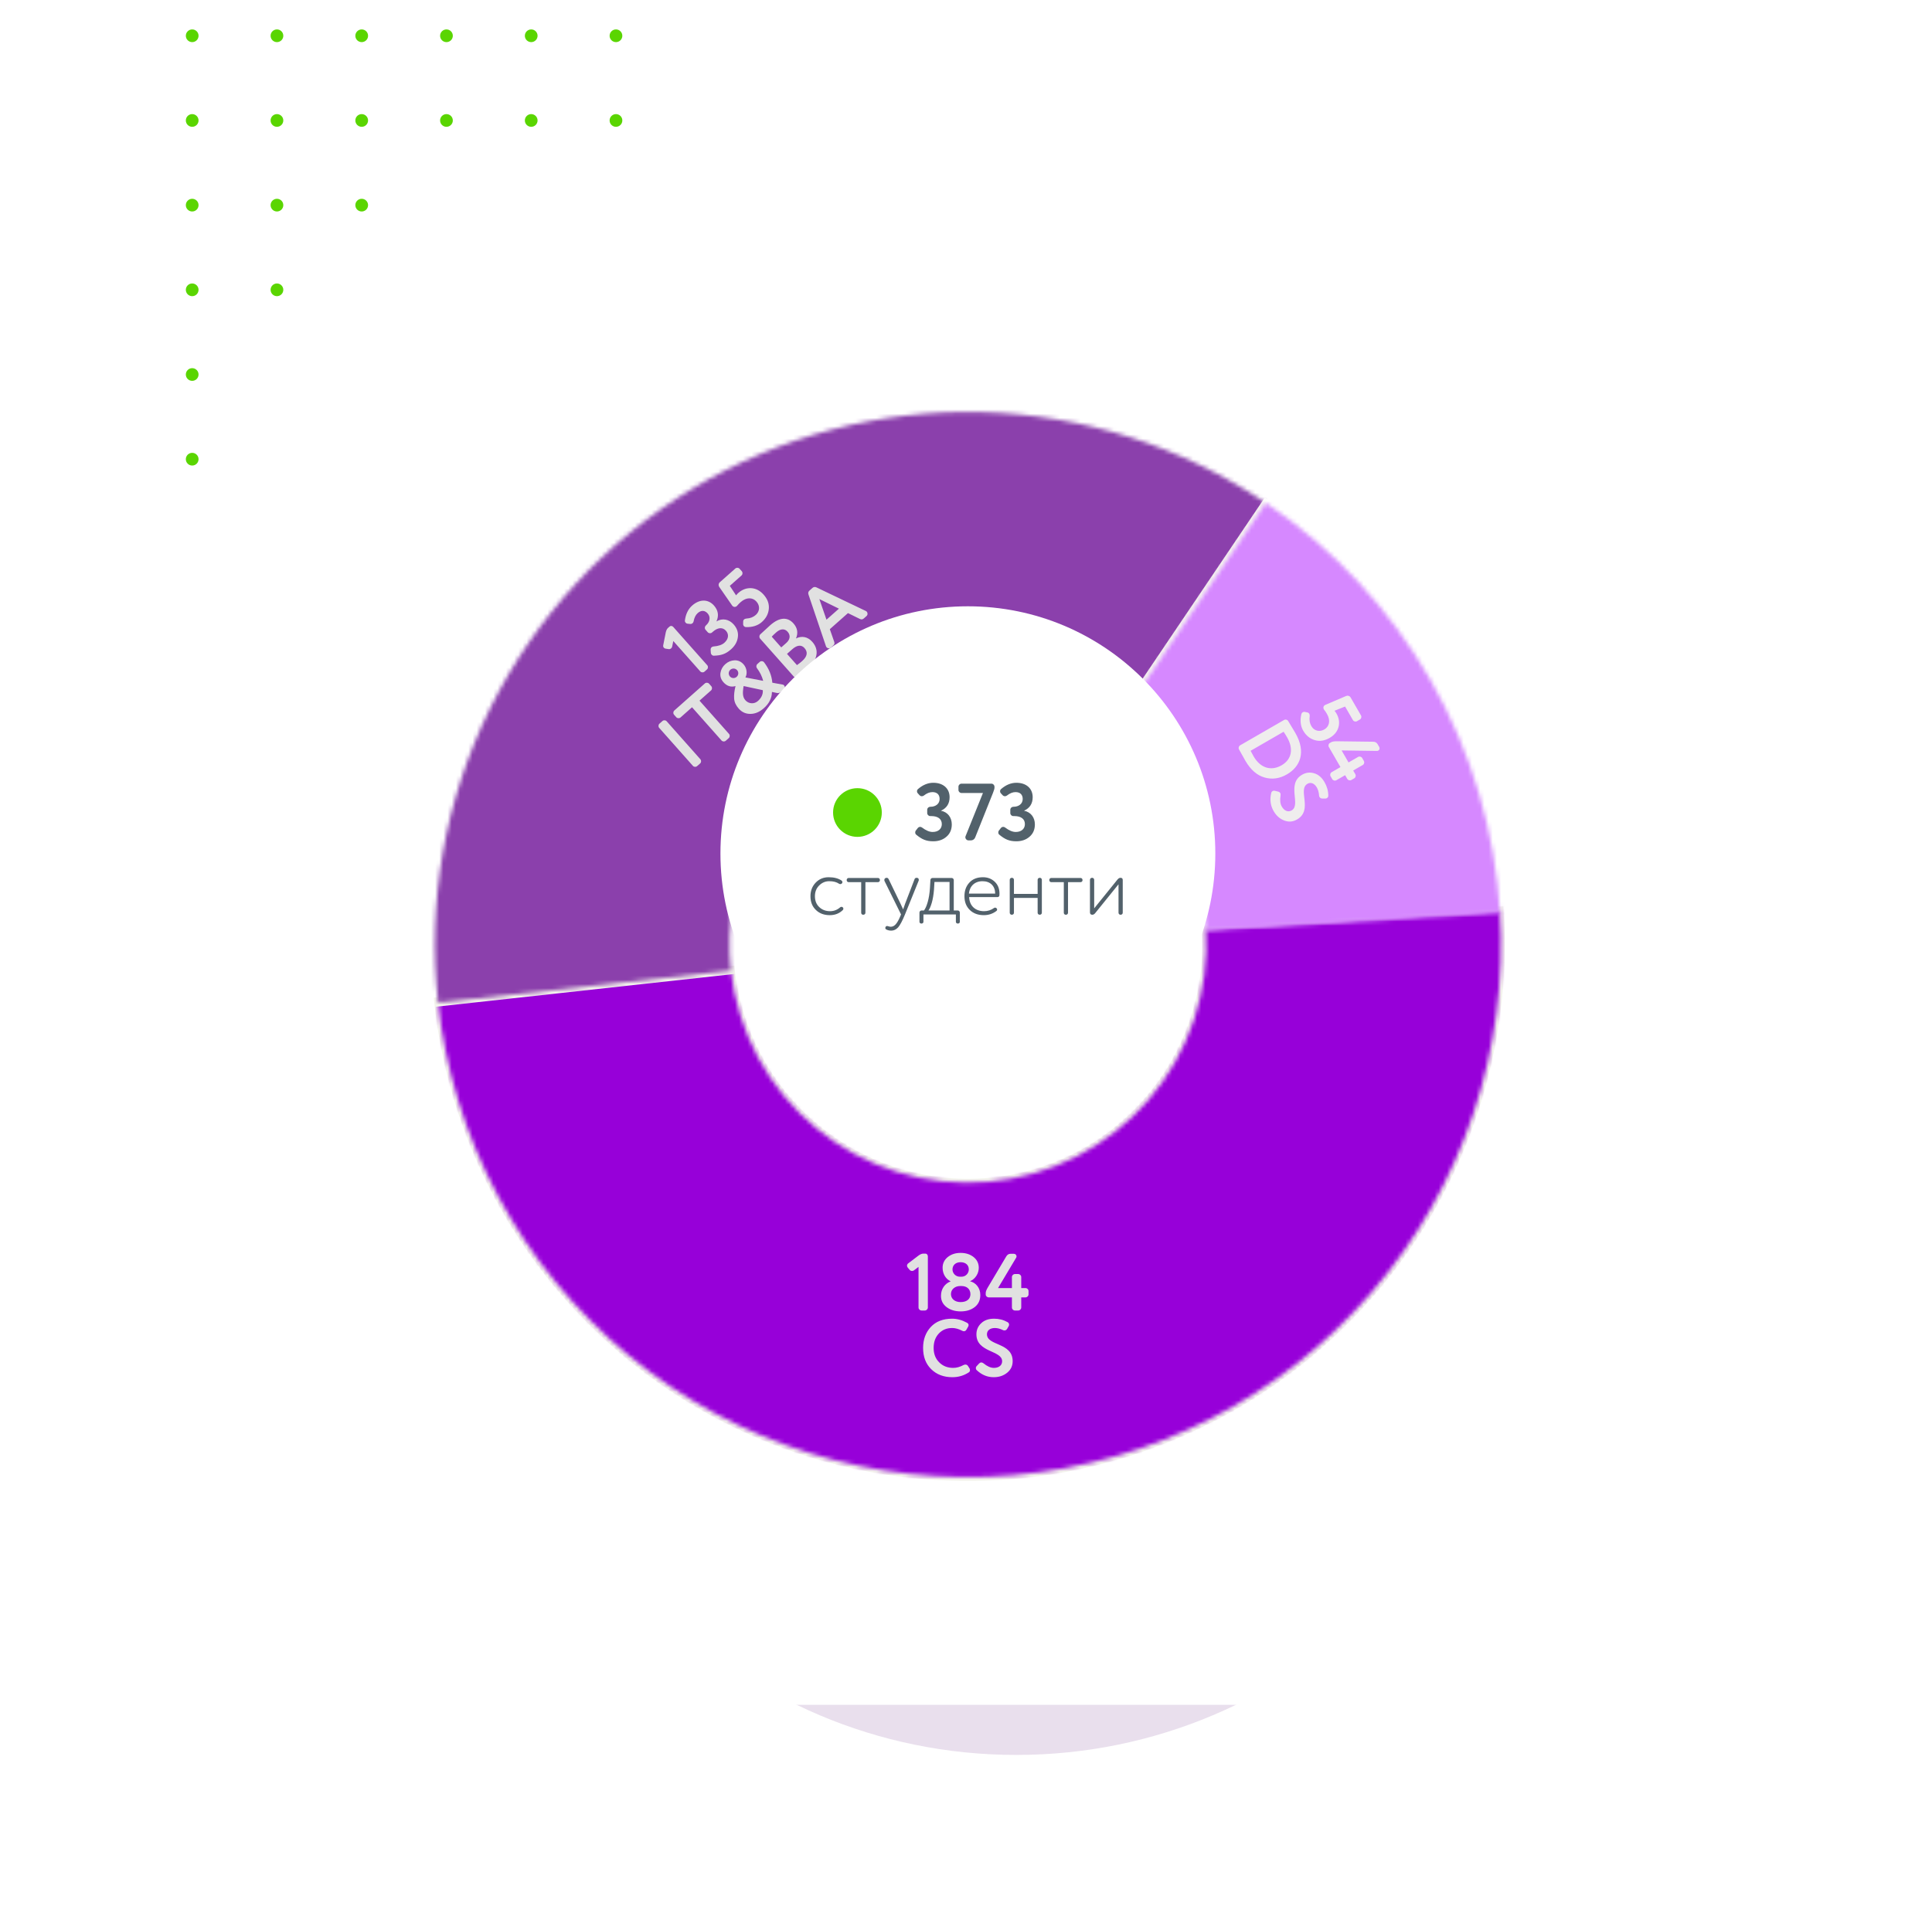<svg width="464" height="462" viewBox="0 0 464 462" fill="none" xmlns="http://www.w3.org/2000/svg">
<path fill-rule="evenodd" clip-rule="evenodd" d="M46.159 10.119C47.002 10.119 47.686 9.436 47.686 8.593C47.686 7.75 47.002 7.067 46.159 7.067C45.316 7.067 44.633 7.75 44.633 8.593C44.633 9.436 45.316 10.119 46.159 10.119ZM46.158 30.462C47.002 30.462 47.685 29.779 47.685 28.937C47.685 28.094 47.002 27.411 46.158 27.411C45.315 27.411 44.632 28.094 44.632 28.937C44.632 29.779 45.315 30.462 46.158 30.462ZM68.04 8.593C68.04 9.436 67.356 10.119 66.513 10.119C65.67 10.119 64.987 9.436 64.987 8.593C64.987 7.751 65.67 7.067 66.513 7.067C67.356 7.067 68.04 7.751 68.04 8.593ZM66.513 30.462C67.356 30.462 68.04 29.779 68.04 28.937C68.04 28.094 67.356 27.411 66.513 27.411C65.67 27.411 64.987 28.094 64.987 28.937C64.987 29.779 65.67 30.462 66.513 30.462ZM88.396 8.593C88.396 9.436 87.712 10.119 86.869 10.119C86.026 10.119 85.342 9.436 85.342 8.593C85.342 7.751 86.026 7.067 86.869 7.067C87.712 7.067 88.396 7.751 88.396 8.593ZM86.869 30.462C87.712 30.462 88.396 29.779 88.396 28.937C88.396 28.094 87.712 27.411 86.869 27.411C86.026 27.411 85.342 28.094 85.342 28.937C85.342 29.779 86.026 30.462 86.869 30.462ZM108.752 8.593C108.752 9.436 108.067 10.119 107.224 10.119C106.382 10.119 105.698 9.436 105.698 8.593C105.698 7.751 106.382 7.067 107.224 7.067C108.067 7.067 108.752 7.751 108.752 8.593ZM107.224 30.462C108.067 30.462 108.752 29.779 108.752 28.937C108.752 28.094 108.067 27.411 107.224 27.411C106.382 27.411 105.698 28.094 105.698 28.937C105.698 29.779 106.382 30.462 107.224 30.462ZM129.106 8.593C129.106 9.436 128.422 10.119 127.58 10.119C126.736 10.119 126.052 9.436 126.052 8.593C126.052 7.751 126.736 7.067 127.58 7.067C128.422 7.067 129.106 7.751 129.106 8.593ZM127.58 30.462C128.422 30.462 129.106 29.779 129.106 28.937C129.106 28.094 128.422 27.411 127.58 27.411C126.736 27.411 126.052 28.094 126.052 28.937C126.052 29.779 126.736 30.462 127.58 30.462ZM149.462 8.593C149.462 9.436 148.779 10.119 147.935 10.119C147.092 10.119 146.409 9.436 146.409 8.593C146.409 7.751 147.092 7.067 147.935 7.067C148.779 7.067 149.462 7.751 149.462 8.593ZM147.935 30.462C148.779 30.462 149.462 29.779 149.462 28.937C149.462 28.094 148.779 27.411 147.935 27.411C147.092 27.411 146.409 28.094 146.409 28.937C146.409 29.779 147.092 30.462 147.935 30.462ZM47.685 49.28C47.685 50.123 47.002 50.806 46.158 50.806C45.315 50.806 44.632 50.123 44.632 49.28C44.632 48.437 45.315 47.754 46.158 47.754C47.002 47.754 47.685 48.437 47.685 49.28ZM66.513 50.806C67.356 50.806 68.04 50.123 68.04 49.28C68.04 48.437 67.356 47.754 66.513 47.754C65.67 47.754 64.987 48.437 64.987 49.28C64.987 50.123 65.67 50.806 66.513 50.806ZM88.396 49.28C88.396 50.123 87.712 50.806 86.869 50.806C86.026 50.806 85.342 50.123 85.342 49.28C85.342 48.437 86.026 47.754 86.869 47.754C87.712 47.754 88.396 48.437 88.396 49.28ZM107.224 50.806C108.067 50.806 108.752 50.123 108.752 49.28C108.752 48.437 108.067 47.754 107.224 47.754C106.382 47.754 105.698 48.437 105.698 49.28C105.698 50.123 106.382 50.806 107.224 50.806ZM129.106 49.28C129.106 50.123 128.422 50.806 127.58 50.806C126.736 50.806 126.052 50.123 126.052 49.28C126.052 48.437 126.736 47.754 127.58 47.754C128.422 47.754 129.106 48.437 129.106 49.28ZM147.935 50.806C148.779 50.806 149.462 50.123 149.462 49.28C149.462 48.437 148.779 47.754 147.935 47.754C147.092 47.754 146.409 48.437 146.409 49.28C146.409 50.123 147.092 50.806 147.935 50.806ZM47.685 69.623C47.685 70.466 47.002 71.149 46.158 71.149C45.315 71.149 44.632 70.466 44.632 69.623C44.632 68.78 45.315 68.097 46.158 68.097C47.002 68.097 47.685 68.78 47.685 69.623ZM66.513 71.149C67.356 71.149 68.04 70.466 68.04 69.623C68.04 68.78 67.356 68.097 66.513 68.097C65.67 68.097 64.987 68.78 64.987 69.623C64.987 70.466 65.67 71.149 66.513 71.149ZM88.396 69.623C88.396 70.466 87.712 71.149 86.869 71.149C86.026 71.149 85.342 70.466 85.342 69.623C85.342 68.78 86.026 68.097 86.869 68.097C87.712 68.097 88.396 68.78 88.396 69.623ZM107.224 71.149C108.067 71.149 108.752 70.466 108.752 69.623C108.752 68.78 108.067 68.097 107.224 68.097C106.382 68.097 105.698 68.78 105.698 69.623C105.698 70.466 106.382 71.149 107.224 71.149ZM129.106 69.623C129.106 70.466 128.422 71.149 127.58 71.149C126.736 71.149 126.052 70.466 126.052 69.623C126.052 68.78 126.736 68.097 127.58 68.097C128.422 68.097 129.106 68.78 129.106 69.623ZM147.935 71.149C148.779 71.149 149.462 70.466 149.462 69.623C149.462 68.78 148.779 68.097 147.935 68.097C147.092 68.097 146.409 68.78 146.409 69.623C146.409 70.466 147.092 71.149 147.935 71.149ZM47.685 89.966C47.685 90.809 47.002 91.492 46.158 91.492C45.315 91.492 44.632 90.809 44.632 89.966C44.632 89.124 45.315 88.441 46.158 88.441C47.002 88.441 47.685 89.124 47.685 89.966ZM66.513 91.492C67.356 91.492 68.04 90.809 68.04 89.966C68.04 89.124 67.356 88.441 66.513 88.441C65.67 88.441 64.987 89.124 64.987 89.966C64.987 90.809 65.67 91.492 66.513 91.492ZM88.396 89.966C88.396 90.809 87.712 91.492 86.869 91.492C86.026 91.492 85.342 90.809 85.342 89.966C85.342 89.124 86.026 88.441 86.869 88.441C87.712 88.441 88.396 89.124 88.396 89.966ZM107.224 91.492C108.067 91.492 108.752 90.809 108.752 89.966C108.752 89.124 108.067 88.441 107.224 88.441C106.382 88.441 105.698 89.124 105.698 89.966C105.698 90.809 106.382 91.492 107.224 91.492ZM129.106 89.966C129.106 90.809 128.422 91.492 127.58 91.492C126.736 91.492 126.052 90.809 126.052 89.966C126.052 89.124 126.736 88.441 127.58 88.441C128.422 88.441 129.106 89.124 129.106 89.966ZM147.935 91.492C148.779 91.492 149.462 90.809 149.462 89.966C149.462 89.124 148.779 88.441 147.935 88.441C147.092 88.441 146.409 89.124 146.409 89.966C146.409 90.809 147.092 91.492 147.935 91.492ZM47.685 110.31C47.685 111.153 47.002 111.836 46.158 111.836C45.315 111.836 44.632 111.153 44.632 110.31C44.632 109.467 45.315 108.785 46.158 108.785C47.002 108.785 47.685 109.467 47.685 110.31ZM66.513 111.836C67.356 111.836 68.04 111.153 68.04 110.31C68.04 109.467 67.356 108.785 66.513 108.785C65.67 108.785 64.987 109.467 64.987 110.31C64.987 111.153 65.67 111.836 66.513 111.836ZM88.396 110.31C88.396 111.153 87.712 111.836 86.869 111.836C86.026 111.836 85.342 111.153 85.342 110.31C85.342 109.467 86.026 108.785 86.869 108.785C87.712 108.785 88.396 109.467 88.396 110.31ZM107.224 111.836C108.067 111.836 108.752 111.153 108.752 110.31C108.752 109.467 108.067 108.785 107.224 108.785C106.382 108.785 105.698 109.467 105.698 110.31C105.698 111.153 106.382 111.836 107.224 111.836ZM129.106 110.31C129.106 111.153 128.422 111.836 127.58 111.836C126.736 111.836 126.052 111.153 126.052 110.31C126.052 109.467 126.736 108.785 127.58 108.785C128.422 108.785 129.106 109.467 129.106 110.31ZM147.935 111.836C148.779 111.836 149.462 111.153 149.462 110.31C149.462 109.467 148.779 108.785 147.935 108.785C147.092 108.785 146.409 109.467 146.409 110.31C146.409 111.153 147.092 111.836 147.935 111.836Z" fill="#5AD501"/>
<g opacity="0.33" filter="url(#filter0_f_2795_47)">
<path opacity="0.44" d="M244.086 421.585C311.03 421.585 365.298 367.349 365.298 300.444C365.298 233.54 311.03 179.304 244.086 179.304C177.143 179.304 122.874 233.54 122.874 300.444C122.874 367.349 177.143 421.585 244.086 421.585Z" fill="#662383"/>
</g>
<g filter="url(#filter1_d_2795_47)">
<path d="M323.559 19.969H141.343C89.388 19.969 47.27 62.062 47.27 113.986V296.096C47.27 348.02 89.388 390.113 141.343 390.113H323.559C375.514 390.113 417.632 348.02 417.632 296.096V113.986C417.632 62.062 375.514 19.969 323.559 19.969Z" fill="white"/>
</g>
<g filter="url(#filter2_ddd_2795_47)">
<path d="M360.199 196.829C362.348 230.226 351.319 263.133 329.477 288.497C307.634 313.861 276.717 329.663 243.354 332.513C209.992 335.364 176.839 325.036 151.007 303.744C125.173 282.453 108.716 251.894 105.162 218.618L175.54 211.111C177.129 225.989 184.487 239.653 196.037 249.171C207.587 258.691 222.41 263.308 237.326 262.034C252.242 260.759 266.065 253.695 275.831 242.354C285.597 231.014 290.528 216.301 289.567 201.37L360.199 196.829Z" fill="white" stroke="#F3F3EC" stroke-width="1.822"/>
<mask id="mask0_2795_47" style="mask-type:alpha" maskUnits="userSpaceOnUse" x="105" y="196" width="256" height="137">
<path d="M360.199 196.829C362.348 230.226 351.319 263.133 329.477 288.497C307.634 313.861 276.717 329.663 243.354 332.513C209.992 335.364 176.839 325.036 151.007 303.744C125.173 282.453 108.716 251.894 105.162 218.618L175.54 211.111C177.129 225.989 184.487 239.653 196.037 249.171C207.587 258.691 222.41 263.308 237.326 262.034C252.242 260.759 266.065 253.695 275.831 242.354C285.597 231.014 290.528 216.301 289.567 201.37L360.199 196.829Z" fill="white"/>
</mask>
<g mask="url(#mask0_2795_47)">
<path d="M360.199 196.829C362.348 230.226 351.319 263.133 329.477 288.497C307.634 313.861 276.717 329.663 243.354 332.513C209.992 335.364 176.839 325.036 151.007 303.744C125.173 282.453 108.716 251.894 105.162 218.618L175.54 211.111C177.129 225.989 184.487 239.653 196.037 249.171C207.587 258.691 222.41 263.308 237.326 262.034C252.242 260.759 266.065 253.695 275.831 242.354C285.597 231.014 290.528 216.301 289.567 201.37L360.199 196.829Z" fill="white" stroke="#9700D9" stroke-width="88.722"/>
<path d="M220.598 292.241C220.598 292.63 220.93 292.961 221.32 292.961H222.118C222.507 292.961 222.839 292.63 222.839 292.241V279.975C222.839 279.586 222.605 279.295 222.216 279.295H221.728C221.397 279.295 221.027 279.45 220.618 279.742L218.105 281.65C217.93 281.786 217.833 281.981 217.833 282.194C217.833 282.351 217.892 282.487 217.988 282.623L218.476 283.207C218.631 283.382 218.826 283.46 219.06 283.46C219.215 283.46 219.352 283.422 219.488 283.324L220.598 282.487V292.241ZM230.548 284.842C229.516 284.842 228.756 284.025 228.756 283.091C228.756 282.078 229.516 281.358 230.684 281.358C231.873 281.358 232.671 282 232.671 283.091C232.671 284.025 231.931 284.842 230.919 284.842H230.548ZM230.919 287.081C232.165 287.081 233.042 287.782 233.061 289.009V289.047C233.061 290.157 232.243 290.936 230.704 290.936C229.282 290.936 228.386 290.118 228.386 289.009C228.386 287.841 229.399 287.081 230.587 287.081H230.919ZM230.704 279.119C229.477 279.119 228.464 279.45 227.626 280.112C226.789 280.793 226.38 281.65 226.38 282.701C226.38 284.239 227.217 285.466 228.327 285.952C226.944 286.478 225.99 287.743 225.99 289.437C225.99 290.566 226.438 291.461 227.334 292.143C228.231 292.825 229.361 293.174 230.724 293.174C232.087 293.174 233.217 292.825 234.113 292.123C234.99 291.423 235.438 290.469 235.438 289.242C235.438 287.529 234.366 286.264 232.964 285.933C234.269 285.368 235.068 284.044 235.068 282.701C235.068 281.65 234.658 280.793 233.821 280.112C232.983 279.45 231.931 279.119 230.704 279.119ZM246.3 289.807C246.69 289.807 247.021 289.476 247.021 289.087V288.289C247.021 287.899 246.69 287.568 246.3 287.568H245.267V284.92C245.267 284.531 244.936 284.2 244.547 284.2H243.748C243.358 284.2 243.027 284.531 243.027 284.92V287.568H239.696L244.04 280.287C244.099 280.19 244.138 280.092 244.138 279.956C244.138 279.626 243.865 279.333 243.495 279.333H242.696C242.268 279.333 241.917 279.547 241.664 279.975L237.183 287.51C236.892 288.016 236.736 288.425 236.736 288.756V289.145C236.736 289.476 237.067 289.807 237.456 289.807H243.027V292.241C243.027 292.63 243.358 292.961 243.748 292.961H244.547C244.936 292.961 245.267 292.63 245.267 292.241V289.807H246.3ZM231.084 297.828C231.22 297.906 231.376 297.945 231.513 297.945C231.746 297.945 231.941 297.828 232.097 297.575L232.506 296.855C232.584 296.719 232.623 296.602 232.623 296.466C232.623 296.213 232.487 296.037 232.233 295.9C231.065 295.258 229.877 294.927 228.668 294.927C226.487 294.927 224.772 295.589 223.545 296.913C222.319 298.237 221.695 299.911 221.695 301.955C221.695 304.077 222.337 305.771 223.643 307.056C224.948 308.341 226.643 308.983 228.727 308.983C230.188 308.983 231.493 308.594 232.681 307.815C232.856 307.699 232.954 307.524 232.954 307.27C232.954 307.095 232.916 306.959 232.818 306.822L232.467 306.278C232.33 306.063 232.136 305.947 231.844 305.947C231.707 305.947 231.551 305.985 231.396 306.063C230.558 306.511 229.74 306.744 228.941 306.744C227.558 306.744 226.428 306.297 225.552 305.401C224.675 304.525 224.228 303.377 224.228 301.955C224.228 300.496 224.656 299.347 225.493 298.47C226.331 297.595 227.383 297.166 228.668 297.166C229.429 297.166 230.227 297.381 231.084 297.828ZM234.54 306.336C234.422 306.453 234.364 306.589 234.364 306.764C234.364 306.998 234.442 307.193 234.618 307.329C235.805 308.439 237.15 308.983 238.65 308.983C239.954 308.983 241.026 308.613 241.903 307.893C242.779 307.173 243.208 306.258 243.208 305.129C243.208 300.593 237.033 301.488 237.033 298.665C237.033 297.75 237.774 297.166 238.942 297.166C239.546 297.166 240.209 297.342 240.89 297.672C240.988 297.731 241.104 297.75 241.241 297.75C241.514 297.75 241.727 297.614 241.883 297.361L242.253 296.719C242.312 296.621 242.351 296.504 242.351 296.388C242.351 296.095 242.234 295.9 242 295.765C241.006 295.2 239.936 294.927 238.747 294.927C237.461 294.927 236.429 295.278 235.67 295.998C234.89 296.719 234.5 297.614 234.5 298.685C234.5 303.104 240.675 302.481 240.675 305.148C240.675 306.16 239.858 306.744 238.689 306.744C237.929 306.744 237.091 306.375 236.215 305.654C236.04 305.518 235.865 305.44 235.67 305.44C235.494 305.44 235.319 305.518 235.182 305.654L234.54 306.336Z" fill="#E1E1E1"/>
<path d="M105.205 219.014C102.538 194.752 106.87 170.235 117.691 148.354C128.512 126.473 145.37 108.143 166.275 95.526C187.18 82.908 211.26 76.531 235.674 77.145C260.088 77.76 283.816 85.341 304.059 98.994L264.467 157.627C255.416 151.523 244.808 148.134 233.892 147.859C222.976 147.584 212.21 150.435 202.864 156.077C193.517 161.718 185.98 169.913 181.142 179.697C176.304 189.479 174.367 200.442 175.559 211.288L105.205 219.014Z" fill="white" stroke="#F3F3EC" stroke-width="1.822"/>
</g>
<mask id="mask1_2795_47" style="mask-type:alpha" maskUnits="userSpaceOnUse" x="104" y="77" width="201" height="143">
<path d="M105.205 219.014C102.538 194.752 106.87 170.235 117.691 148.354C128.512 126.473 145.37 108.143 166.275 95.526C187.18 82.908 211.26 76.531 235.674 77.145C260.088 77.76 283.816 85.341 304.059 98.994L264.467 157.627C255.416 151.523 244.808 148.134 233.892 147.859C222.976 147.584 212.21 150.435 202.864 156.077C193.517 161.718 185.98 169.913 181.142 179.697C176.304 189.479 174.367 200.442 175.559 211.288L105.205 219.014Z" fill="white"/>
</mask>
<g mask="url(#mask1_2795_47)">
<path d="M105.205 219.014C102.538 194.752 106.87 170.235 117.691 148.354C128.512 126.473 145.37 108.143 166.275 95.526C187.18 82.908 211.26 76.531 235.674 77.145C260.088 77.76 283.816 85.341 304.059 98.994L264.467 157.627C255.416 151.523 244.808 148.134 233.892 147.859C222.976 147.584 212.21 150.435 202.864 156.077C193.517 161.718 185.98 169.913 181.142 179.697C176.304 189.479 174.367 200.442 175.559 211.288L105.205 219.014Z" fill="white" stroke="#8B40AC" stroke-width="88.722"/>
<path d="M168.176 139.427C168.434 139.719 168.902 139.747 169.193 139.489L169.79 138.959C170.082 138.7 170.111 138.233 169.852 137.942L161.71 128.765C161.452 128.473 161.084 128.41 160.792 128.668L160.427 128.991C160.18 129.21 160.006 129.573 159.894 130.062L159.28 133.155C159.239 133.374 159.295 133.584 159.438 133.744C159.541 133.861 159.676 133.924 159.839 133.962L160.59 134.075C160.824 134.104 161.021 134.033 161.196 133.878C161.313 133.774 161.389 133.654 161.427 133.491L161.702 132.129L168.176 139.427ZM166.24 123.606C165.278 124.459 164.696 125.651 164.495 127.156C164.454 127.374 164.525 127.572 164.68 127.747C164.797 127.877 164.943 127.955 165.108 127.965L165.712 128.029C165.945 128.057 166.155 128.001 166.33 127.846C166.462 127.729 166.539 127.582 166.576 127.419C166.742 126.519 167.071 125.863 167.566 125.424C168.426 124.661 169.29 124.755 169.961 125.513C170.724 126.372 170.488 127.543 169.57 128.357C169.22 128.668 169.192 129.135 169.45 129.426L169.98 130.023C170.238 130.315 170.706 130.342 170.998 130.085L171.187 129.917C172.368 128.87 173.534 128.748 174.361 129.679C175.084 130.496 175.017 131.622 173.967 132.552C173.399 133.056 172.54 133.349 171.348 133.443C171.18 133.461 171.025 133.52 170.909 133.624C170.748 133.765 170.667 133.968 170.667 134.202L170.718 134.963C170.71 135.101 170.769 135.256 170.899 135.401C171.067 135.591 171.241 135.671 171.463 135.656C173.205 135.596 174.288 135.261 175.556 134.136C176.518 133.285 177.074 132.298 177.21 131.188C177.358 130.094 177.02 129.067 176.206 128.149C175.107 126.911 173.515 126.553 172.068 127.418C172.69 126.035 172.491 124.754 171.47 123.603C170.061 122.015 168.004 122.044 166.24 123.606ZM179.275 126.73C179.054 126.745 178.856 126.815 178.711 126.945C178.551 127.087 178.485 127.248 178.486 127.455L178.477 128.061C178.467 128.254 178.539 128.424 178.668 128.569C178.785 128.7 178.959 128.78 179.152 128.791C180.723 128.831 182.003 128.425 182.965 127.573C183.97 126.682 184.53 125.639 184.644 124.419C184.759 123.198 184.345 122.057 183.402 120.993C182.536 120.017 181.532 119.502 180.404 119.434C179.262 119.379 178.231 119.772 177.313 120.586C177.138 120.741 176.962 120.924 176.782 121.161L175.277 118.877L178.09 116.384C178.382 116.127 178.41 115.659 178.151 115.368L177.621 114.771C177.363 114.48 176.896 114.451 176.604 114.71L172.858 118.029C172.552 118.3 172.496 118.766 172.724 119.11L175.783 123.528C175.796 123.543 175.86 123.643 175.872 123.657C176.183 124.007 176.623 124.034 176.988 123.711C177.001 123.698 177.047 123.632 177.09 123.592C177.3 123.329 177.564 123.07 177.899 122.772C179.241 121.585 180.743 121.605 181.674 122.655C182.565 123.659 182.498 124.993 181.522 125.859C180.924 126.388 180.175 126.688 179.275 126.73ZM160.113 151.411C159.855 151.12 159.387 151.092 159.096 151.35L158.381 151.983C158.09 152.241 158.062 152.709 158.32 153L166.409 162.119C166.668 162.41 167.135 162.439 167.427 162.18L168.141 161.548C168.433 161.289 168.461 160.821 168.203 160.531L160.113 151.411ZM175.016 155.455C175.308 155.197 175.336 154.73 175.078 154.439L167.996 146.455L170.765 144.002C171.057 143.743 171.086 143.277 170.827 142.985L170.297 142.388C170.039 142.096 169.571 142.068 169.279 142.326L161.948 148.823C161.656 149.081 161.628 149.549 161.886 149.839L162.416 150.437C162.674 150.729 163.142 150.756 163.434 150.498L166.203 148.044L173.285 156.027C173.543 156.319 174.011 156.347 174.302 156.089L175.016 155.455ZM183.452 137.184C183.233 136.936 182.767 136.88 182.49 137.126L181.907 137.642C181.6 137.914 181.56 138.366 181.816 138.685C182.545 139.653 183.022 140.66 183.291 141.697L179.021 140.876C179.529 140.009 179.377 138.635 178.589 137.747C177.994 137.076 177.283 136.744 176.44 136.763C175.61 136.795 174.861 137.095 174.205 137.676C173.549 138.258 173.162 138.965 173.029 139.784C172.911 140.618 173.155 141.364 173.75 142.034C174.576 142.967 175.552 143.274 176.647 142.953C176.356 144.122 176.255 145.122 176.315 145.953C176.374 146.812 176.739 147.606 177.425 148.378C178.187 149.238 179.128 149.653 180.233 149.637C181.351 149.635 182.427 149.175 183.447 148.271C184.73 147.135 185.374 145.836 185.394 144.362L186.607 144.614C186.961 144.69 187.27 144.598 187.577 144.327L188.276 143.707C188.552 143.462 188.55 143.048 188.33 142.8C188.227 142.684 188.108 142.607 187.97 142.599L185.486 142.146C185.34 140.427 184.681 138.774 183.478 137.213L183.452 137.184ZM183.198 143.94C183.277 144.91 182.88 145.782 182.02 146.544C181.131 147.332 179.811 147.253 179.022 146.364C178.364 145.621 178.296 144.694 178.593 142.946L183.198 143.94ZM175.309 140.653C174.883 140.171 174.925 139.457 175.407 139.031C175.873 138.617 176.603 138.648 177.029 139.128C177.442 139.594 177.4 140.309 176.918 140.736C176.438 141.161 175.723 141.119 175.309 140.653ZM190.557 127.896C189.213 126.381 187.287 126.293 184.969 128.347C184.707 128.579 183.918 129.304 182.603 130.521C182.324 130.794 182.296 131.261 182.567 131.568L190.631 140.658C190.889 140.949 191.357 140.977 191.662 140.733C192.358 140.168 193.144 139.499 194.004 138.736C196.277 136.721 196.876 134.344 195.079 132.32C193.942 131.037 192.477 130.852 191.167 131.518C191.73 130.187 191.526 128.989 190.557 127.896ZM190.28 134.099C191.403 133.105 192.447 132.961 193.209 133.82C194.075 134.796 193.887 135.847 192.648 136.944C192.27 137.28 191.85 137.6 191.404 137.918L189.012 135.223L190.28 134.099ZM185.342 131.085C185.637 130.772 186.004 130.422 186.426 130.048C187.417 129.17 188.43 129.079 189.153 129.895C189.942 130.783 189.729 131.805 188.84 132.592L187.63 133.664L185.342 131.085ZM206.507 126.825C206.855 127.011 207.16 126.974 207.467 126.704L208.093 126.148C208.428 125.851 208.428 125.383 208.158 125.076C208.093 125.003 208.027 124.958 207.933 124.911L196.089 119.249C195.727 119.075 195.406 119.124 195.115 119.383L194.416 120.003C194.124 120.262 194.036 120.573 194.165 120.953L198.371 133.384C198.407 133.481 198.443 133.553 198.509 133.626C198.78 133.932 199.245 133.987 199.58 133.69L200.105 133.226C200.412 132.954 200.485 132.655 200.342 132.288L199.294 129.287L203.651 125.426L206.507 126.825ZM201.481 124.358L198.493 127.005L196.777 122.048L201.481 124.358Z" fill="#E1E1E1"/>
<path d="M303.997 98.952C320.325 109.95 333.894 124.564 343.648 141.658C353.403 158.751 359.082 177.864 360.24 197.508L289.586 201.673C289.067 192.89 286.529 184.345 282.167 176.703C277.806 169.06 271.739 162.526 264.439 157.608L303.997 98.952Z" fill="white" stroke="#F3F3EC" stroke-width="1.822"/>
</g>
<mask id="mask2_2795_47" style="mask-type:alpha" maskUnits="userSpaceOnUse" x="264" y="98" width="97" height="104">
<path d="M303.997 98.952C320.325 109.95 333.894 124.564 343.648 141.658C353.403 158.751 359.082 177.864 360.24 197.508L289.586 201.673C289.067 192.89 286.529 184.345 282.167 176.703C277.806 169.06 271.739 162.526 264.439 157.608L303.997 98.952Z" fill="white"/>
</mask>
<g mask="url(#mask2_2795_47)">
<path d="M303.997 98.952C320.325 109.95 333.894 124.564 343.648 141.658C353.403 158.751 359.082 177.864 360.24 197.508L289.586 201.673C289.067 192.89 286.529 184.345 282.167 176.703C277.806 169.06 271.739 162.526 264.439 157.608L303.997 98.952Z" fill="white" stroke="#D688FF" stroke-width="88.722"/>
<path d="M314.542 150.211C314.572 149.991 314.542 149.783 314.446 149.615C314.338 149.429 314.192 149.333 313.99 149.293L313.397 149.163C313.211 149.113 313.03 149.15 312.861 149.248C312.71 149.335 312.596 149.491 312.546 149.676C312.193 151.207 312.335 152.541 312.977 153.654C313.65 154.817 314.558 155.574 315.732 155.931C316.905 156.287 318.108 156.111 319.339 155.4C320.47 154.748 321.176 153.869 321.469 152.778C321.751 151.671 321.572 150.582 320.959 149.52C320.842 149.319 320.699 149.109 320.502 148.885L323.042 147.869L324.921 151.123C325.116 151.461 325.568 151.581 325.906 151.387L326.598 150.987C326.935 150.793 327.056 150.341 326.862 150.003L324.358 145.671C324.154 145.317 323.708 145.169 323.324 145.323L318.381 147.433C318.364 147.443 318.253 147.485 318.236 147.495C317.832 147.728 317.717 148.154 317.961 148.576C317.971 148.592 318.026 148.65 318.056 148.7C318.271 148.958 318.474 149.268 318.698 149.657C319.594 151.207 319.272 152.674 318.057 153.376C316.893 154.047 315.599 153.714 314.947 152.585C314.547 151.893 314.403 151.1 314.542 150.211ZM323.569 165.252C323.763 165.589 324.216 165.71 324.553 165.515L325.245 165.116C325.582 164.922 325.703 164.469 325.508 164.132L324.992 163.239L327.287 161.915C327.624 161.72 327.745 161.268 327.551 160.931L327.151 160.239C326.956 159.902 326.504 159.782 326.167 159.977L323.872 161.3L322.207 158.416L330.689 158.536C330.801 158.538 330.905 158.523 331.024 158.455C331.31 158.29 331.427 157.908 331.242 157.588L330.843 156.896C330.628 156.525 330.267 156.329 329.77 156.324L321.001 156.213C320.416 156.213 319.984 156.282 319.697 156.448L319.36 156.643C319.073 156.808 318.952 157.26 319.146 157.597L321.932 162.419L319.824 163.636C319.486 163.831 319.365 164.283 319.56 164.62L319.959 165.311C320.154 165.649 320.607 165.769 320.944 165.575L323.052 164.358L323.569 165.252ZM309.379 151.359C309.174 151.005 308.732 150.9 308.394 151.095L297.834 157.188C297.497 157.383 297.375 157.835 297.57 158.172C298.4 159.65 298.901 160.553 299.104 160.906C300.351 163.065 301.889 164.403 303.718 164.921C305.52 165.432 307.312 165.185 309.067 164.173C312.188 162.373 313.803 158.9 311.075 154.179C311.047 154.128 310.484 153.194 309.379 151.359ZM308.277 153.928C308.583 154.381 308.863 154.826 309.116 155.265C310.723 158.047 310.212 160.589 307.8 161.981C305.287 163.432 302.71 162.67 301.083 159.855C300.792 159.349 300.556 158.901 300.348 158.503L308.277 153.928ZM306.119 168.104C305.959 168.061 305.812 168.078 305.66 168.166C305.458 168.283 305.328 168.448 305.298 168.667C304.93 170.251 305.13 171.687 305.88 172.985C306.533 174.114 307.389 174.857 308.451 175.256C309.513 175.654 310.521 175.568 311.499 175.003C315.43 172.735 311.567 167.838 314.013 166.426C314.805 165.969 315.681 166.318 316.266 167.33C316.568 167.852 316.747 168.513 316.801 169.268C316.799 169.382 316.841 169.493 316.909 169.611C317.046 169.847 317.271 169.965 317.568 169.973L318.31 169.972C318.423 169.973 318.544 169.949 318.645 169.89C318.898 169.744 319.008 169.546 319.01 169.276C319.002 168.134 318.703 167.07 318.108 166.041C317.466 164.929 316.646 164.21 315.642 163.913C314.628 163.599 313.658 163.709 312.729 164.245C308.899 166.454 312.528 171.487 310.216 172.821C309.338 173.327 308.424 172.911 307.84 171.899C307.459 171.242 307.361 170.332 307.547 169.213C307.578 168.993 307.557 168.803 307.46 168.634C307.372 168.483 307.217 168.37 307.031 168.32L306.119 168.104Z" fill="#EFEDED"/>
</g>
</g>
<path d="M232.451 264.432C265.271 264.432 291.878 237.842 291.878 205.041C291.878 172.24 265.271 145.649 232.451 145.649C199.631 145.649 173.025 172.24 173.025 205.041C173.025 237.842 199.631 264.432 232.451 264.432Z" fill="white"/>
<path d="M224.146 188.045C222.86 188.045 221.633 188.551 220.483 189.544C220.308 189.68 220.23 189.875 220.23 190.109C220.23 190.284 220.288 190.44 220.406 190.556L220.814 191.004C220.97 191.179 221.165 191.277 221.398 191.277C221.574 191.277 221.73 191.218 221.866 191.12C222.587 190.556 223.269 190.284 223.931 190.284C225.08 190.284 225.665 190.926 225.665 191.939C225.665 193.087 224.71 193.807 223.483 193.807C223.016 193.807 222.685 194.138 222.685 194.527V195.325C222.685 195.715 223.016 196.046 223.405 196.046H223.658C225.236 196.046 226.191 196.728 226.191 197.973C226.191 199.063 225.392 199.862 223.99 199.862C223.23 199.862 222.392 199.512 221.438 198.792C221.302 198.694 221.145 198.635 220.99 198.635C220.776 198.635 220.581 198.732 220.425 198.908L219.957 199.512C219.86 199.609 219.802 199.765 219.802 199.959C219.802 200.212 219.88 200.387 220.055 200.524C221.398 201.633 222.432 202.1 224.126 202.1C225.411 202.1 226.483 201.731 227.32 200.991C228.159 200.271 228.587 199.278 228.587 198.051C228.587 196.397 227.633 195.073 225.977 194.761C227.36 194.138 228.061 193.048 228.061 191.51C228.061 189.388 226.503 188.045 224.146 188.045ZM233.19 201.886C233.637 201.886 234.047 201.595 234.202 201.186L238.488 190.458C238.722 189.855 238.839 189.465 238.839 189.252V188.998C238.839 188.59 238.507 188.259 238.118 188.259H230.91C230.52 188.259 230.189 188.59 230.189 188.979V189.778C230.189 190.167 230.52 190.498 230.91 190.498H236.072L231.903 200.855C231.865 200.952 231.845 201.049 231.845 201.147C231.845 201.536 232.196 201.886 232.605 201.886H233.19ZM244.101 188.045C242.815 188.045 241.588 188.551 240.438 189.544C240.263 189.68 240.185 189.875 240.185 190.109C240.185 190.284 240.243 190.44 240.36 190.556L240.769 191.004C240.926 191.179 241.12 191.277 241.354 191.277C241.53 191.277 241.685 191.218 241.821 191.12C242.542 190.556 243.224 190.284 243.886 190.284C245.035 190.284 245.619 190.926 245.619 191.939C245.619 193.087 244.665 193.807 243.439 193.807C242.971 193.807 242.64 194.138 242.64 194.527V195.325C242.64 195.715 242.971 196.046 243.36 196.046H243.614C245.191 196.046 246.145 196.728 246.145 197.973C246.145 199.063 245.348 199.862 243.945 199.862C243.185 199.862 242.347 199.512 241.393 198.792C241.257 198.694 241.101 198.635 240.945 198.635C240.731 198.635 240.536 198.732 240.38 198.908L239.912 199.512C239.815 199.609 239.757 199.765 239.757 199.959C239.757 200.212 239.834 200.387 240.01 200.524C241.354 201.633 242.387 202.1 244.081 202.1C245.366 202.1 246.438 201.731 247.275 200.991C248.114 200.271 248.542 199.278 248.542 198.051C248.542 196.397 247.588 195.073 245.932 194.761C247.315 194.138 248.016 193.048 248.016 191.51C248.016 189.388 246.458 188.045 244.101 188.045ZM201.503 212.293C201.599 212.351 201.717 212.39 201.814 212.39C201.95 212.39 202.087 212.332 202.203 212.215C202.282 212.117 202.32 212.02 202.32 211.922C202.32 211.767 202.262 211.65 202.145 211.553C201.346 211.008 200.314 210.735 199.009 210.735C197.763 210.735 196.73 211.164 195.892 212.04C195.055 212.915 194.646 214.006 194.646 215.291C194.646 216.673 195.075 217.763 195.95 218.601C196.808 219.437 197.918 219.847 199.282 219.847C200.548 219.847 201.581 219.437 202.418 218.619C202.593 218.445 202.593 218.133 202.418 217.977C202.32 217.88 202.203 217.841 202.087 217.841C201.95 217.841 201.834 217.899 201.736 217.997C201.035 218.601 200.236 218.892 199.359 218.892C198.307 218.892 197.431 218.561 196.749 217.899C196.067 217.257 195.717 216.38 195.717 215.291C195.717 214.259 196.048 213.403 196.73 212.721C197.412 212.04 198.21 211.689 199.164 211.689C200.119 211.689 200.899 211.884 201.503 212.293ZM207.843 211.922H210.842C211.095 211.922 211.329 211.728 211.329 211.436C211.329 211.124 211.135 210.911 210.842 210.911H203.83C203.577 210.911 203.342 211.105 203.342 211.397C203.342 211.709 203.537 211.922 203.83 211.922H206.829V219.263C206.829 219.554 207.024 219.749 207.317 219.749C207.628 219.749 207.843 219.554 207.843 219.263V211.922ZM213.436 211.222C213.318 210.989 213.163 210.871 212.949 210.871C212.579 210.871 212.384 211.105 212.384 211.397C212.384 211.495 212.403 211.573 212.443 211.67L216.397 219.671L216.202 220.138C215.442 221.929 214.799 222.63 213.923 222.63C213.748 222.63 213.533 222.591 213.28 222.493C213.202 222.475 213.143 222.455 213.085 222.455C212.89 222.455 212.754 222.533 212.676 222.689C212.637 222.766 212.618 222.844 212.618 222.903C212.618 223.078 212.696 223.215 212.871 223.292C213.202 223.468 213.611 223.564 214.059 223.564C214.683 223.564 215.227 223.292 215.715 222.766C216.182 222.222 216.728 221.189 217.351 219.671L220.605 211.631C220.643 211.553 220.663 211.475 220.663 211.378C220.663 211.047 220.488 210.871 220.137 210.871C219.884 210.871 219.708 210.989 219.631 211.242L217.391 217.062C217.136 217.783 216.962 218.25 216.903 218.464L216.279 217.102L213.436 211.222ZM229.569 219.671V221.442C229.569 222.007 230.524 222.007 230.524 221.442V219.223C230.524 218.932 230.271 218.717 230.017 218.717H229.063V211.417C229.063 211.164 228.849 210.911 228.557 210.911H223.979C223.687 210.911 223.453 211.124 223.453 211.417L223.336 213.383C223.18 215.933 222.537 217.919 221.914 218.717H221.33C221.076 218.717 220.823 218.932 220.823 219.223V221.442C220.823 222.007 221.778 222.007 221.778 221.442V219.671H229.569ZM222.985 218.717C223.239 218.386 223.511 217.783 223.784 216.868C224.037 215.972 224.213 214.94 224.31 213.772L224.427 211.864H228.05V218.717H222.985ZM232.697 214.668C232.873 212.896 234.08 211.689 235.97 211.689C237.82 211.689 238.99 212.819 239.009 214.668H232.697ZM240.042 214.687C240.042 213.499 239.671 212.546 238.912 211.826C238.151 211.105 237.217 210.735 236.067 210.735C234.684 210.735 233.594 211.164 232.814 212.02C232.016 212.877 231.627 213.967 231.627 215.291C231.627 216.673 232.055 217.763 232.912 218.601C233.769 219.437 234.899 219.847 236.282 219.847C237.451 219.847 238.464 219.496 239.34 218.814C239.438 218.717 239.476 218.619 239.476 218.503C239.476 218.406 239.438 218.328 239.379 218.23C239.262 218.094 239.126 218.035 238.99 218.035C238.892 218.035 238.814 218.075 238.717 218.133C238.015 218.639 237.217 218.892 236.34 218.892C234.237 218.892 232.834 217.608 232.756 215.505H239.613C239.827 215.505 240.022 215.291 240.022 215.116C240.042 215.018 240.042 214.882 240.042 214.687ZM250.217 211.358C250.217 211.066 249.983 210.871 249.73 210.871C249.418 210.871 249.204 211.066 249.204 211.358V214.745H243.516V211.358C243.516 211.066 243.282 210.871 243.029 210.871C242.717 210.871 242.503 211.066 242.503 211.358V219.263C242.503 219.554 242.737 219.749 242.99 219.749C243.301 219.749 243.516 219.554 243.516 219.263V215.7H249.204V219.263C249.204 219.905 250.217 219.905 250.217 219.263V211.358ZM256.503 211.922H259.503C259.756 211.922 259.99 211.728 259.99 211.436C259.99 211.124 259.795 210.911 259.503 210.911H252.49C252.237 210.911 252.003 211.105 252.003 211.397C252.003 211.709 252.198 211.922 252.49 211.922H255.49V219.263C255.49 219.554 255.685 219.749 255.977 219.749C256.289 219.749 256.503 219.554 256.503 219.263V211.922ZM269.643 211.397C269.643 211.047 269.468 210.871 269.097 210.871C268.844 210.871 268.591 211.027 268.358 211.319L262.786 218.211V211.358C262.786 211.066 262.552 210.871 262.299 210.871C261.987 210.871 261.773 211.066 261.773 211.358V219.185C261.773 219.554 261.968 219.749 262.338 219.749C262.591 219.749 262.844 219.612 263.059 219.321L268.629 212.429V219.263C268.629 219.554 268.864 219.749 269.117 219.749C269.428 219.749 269.643 219.554 269.643 219.263V211.397Z" fill="#52616B"/>
<path d="M205.928 201.039C209.16 201.039 211.78 198.42 211.78 195.189C211.78 191.959 209.16 189.34 205.928 189.34C202.695 189.34 200.075 191.959 200.075 195.189C200.075 198.42 202.695 201.039 205.928 201.039Z" fill="#5AD501"/>
<defs>
<filter id="filter0_f_2795_47" x="82.874" y="139.304" width="322.424" height="322.282" filterUnits="userSpaceOnUse" color-interpolation-filters="sRGB">
<feFlood flood-opacity="0" result="BackgroundImageFix"/>
<feBlend mode="normal" in="SourceGraphic" in2="BackgroundImageFix" result="shape"/>
<feGaussianBlur stdDeviation="20" result="effect1_foregroundBlur_2795_47"/>
</filter>
<filter id="filter1_d_2795_47" x="8.414" y="0.541" width="448.074" height="447.856" filterUnits="userSpaceOnUse" color-interpolation-filters="sRGB">
<feFlood flood-opacity="0" result="BackgroundImageFix"/>
<feColorMatrix in="SourceAlpha" type="matrix" values="0 0 0 0 0 0 0 0 0 0 0 0 0 0 0 0 0 0 127 0" result="hardAlpha"/>
<feOffset dy="19.428"/>
<feGaussianBlur stdDeviation="19.428"/>
<feColorMatrix type="matrix" values="0 0 0 0 0 0 0 0 0 0 0 0 0 0 0 0 0 0 0.04 0"/>
<feBlend mode="normal" in2="BackgroundImageFix" result="effect1_dropShadow_2795_47"/>
<feBlend mode="normal" in="SourceGraphic" in2="effect1_dropShadow_2795_47" result="shape"/>
</filter>
<filter id="filter2_ddd_2795_47" x="83.159" y="60.659" width="299.214" height="301.16" filterUnits="userSpaceOnUse" color-interpolation-filters="sRGB">
<feFlood flood-opacity="0" result="BackgroundImageFix"/>
<feColorMatrix in="SourceAlpha" type="matrix" values="0 0 0 0 0 0 0 0 0 0 0 0 0 0 0 0 0 0 127 0" result="hardAlpha"/>
<feOffset dy="6.376"/>
<feGaussianBlur stdDeviation="7"/>
<feColorMatrix type="matrix" values="0 0 0 0 0.529 0 0 0 0 0.18 0 0 0 0 0.678 0 0 0 0.22 0"/>
<feBlend mode="normal" in2="BackgroundImageFix" result="effect1_dropShadow_2795_47"/>
<feColorMatrix in="SourceAlpha" type="matrix" values="0 0 0 0 0 0 0 0 0 0 0 0 0 0 0 0 0 0 127 0" result="hardAlpha"/>
<feOffset dy="4.554"/>
<feGaussianBlur stdDeviation="10.5"/>
<feColorMatrix type="matrix" values="0 0 0 0 0.529 0 0 0 0 0.18 0 0 0 0 0.678 0 0 0 0.12 0"/>
<feBlend mode="normal" in2="effect1_dropShadow_2795_47" result="effect2_dropShadow_2795_47"/>
<feColorMatrix in="SourceAlpha" type="matrix" values="0 0 0 0 0 0 0 0 0 0 0 0 0 0 0 0 0 0 127 0" result="hardAlpha"/>
<feOffset dy="10.93"/>
<feGaussianBlur stdDeviation="8.5"/>
<feColorMatrix type="matrix" values="0 0 0 0 0.529 0 0 0 0 0.18 0 0 0 0 0.678 0 0 0 0.14 0"/>
<feBlend mode="normal" in2="effect2_dropShadow_2795_47" result="effect3_dropShadow_2795_47"/>
<feBlend mode="normal" in="SourceGraphic" in2="effect3_dropShadow_2795_47" result="shape"/>
</filter>
</defs>
</svg>
